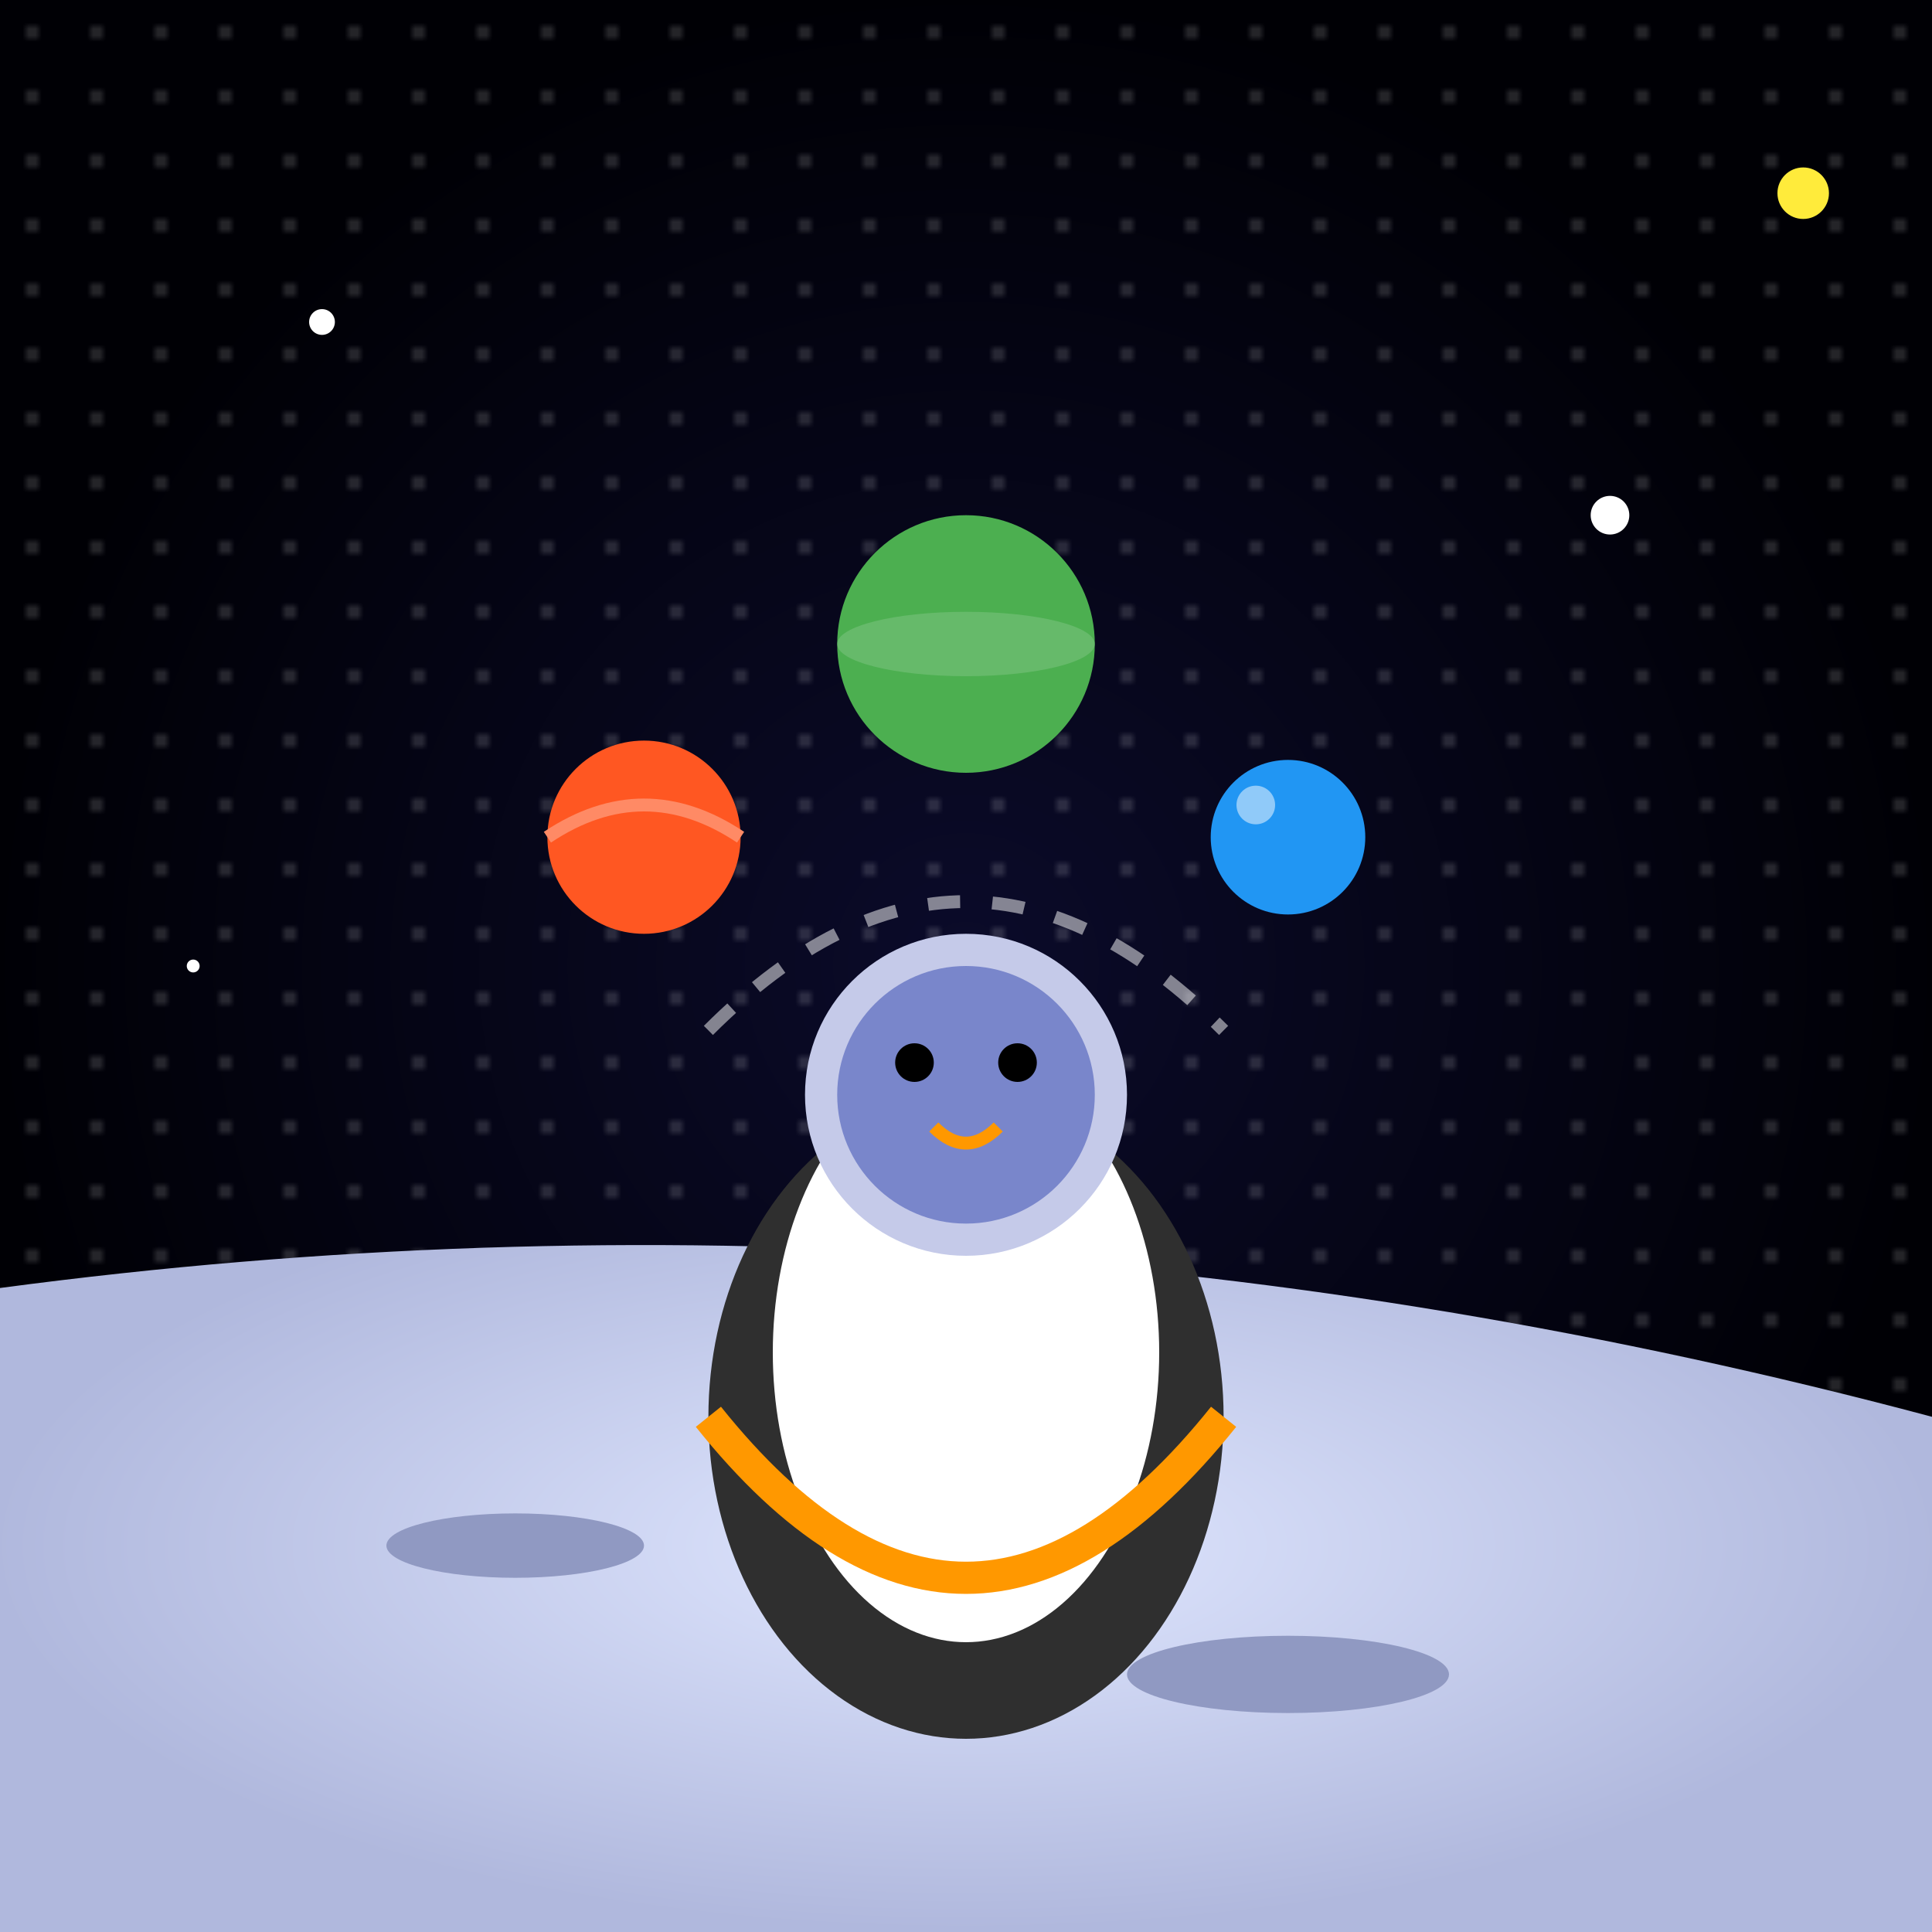 <svg viewBox="0 0 300 300" xmlns="http://www.w3.org/2000/svg">
  <defs>
    <radialGradient id="moonSurface" cx="50%" cy="50%" r="50%">
      <stop offset="0%" style="stop-color:#e0e7ff"/>
      <stop offset="100%" style="stop-color:#b0b8dd"/>
    </radialGradient>
    <radialGradient id="space" cx="50%" cy="50%" r="50%">
      <stop offset="0%" style="stop-color:#0B0B2A"/>
      <stop offset="100%" style="stop-color:#000005"/>
    </radialGradient>
    <pattern id="stars" width="10" height="10" patternUnits="userSpaceOnUse">
      <circle cx="5" cy="5" r="0.5" fill="white" opacity="0.8"/>
    </pattern>
  </defs>

  <!-- Space background -->
  <rect x="0" y="0" width="300" height="300" fill="url(#space)"/>
  <rect x="0" y="0" width="300" height="300" fill="url(#stars)"/>

  <!-- Moon surface -->
  <path d="M0 200 Q150 180 300 220 L300 300 L0 300 Z" fill="url(#moonSurface)"/>
  <ellipse cx="80" cy="240" rx="20" ry="5" fill="#9099c2"/>
  <ellipse cx="200" cy="260" rx="25" ry="6" fill="#9099c2"/>

  <!-- Penguin body -->
  <ellipse cx="150" cy="220" rx="40" ry="50" fill="#2F2F2F"/>
  <ellipse cx="150" cy="210" rx="30" ry="45" fill="white"/>
  
  <!-- Spacesuit -->
  <path d="M110 220 Q150 270 190 220" fill="none" stroke="#ff9800" stroke-width="5"/>
  <circle cx="150" cy="170" r="25" fill="#c5cae9"/>
  <circle cx="150" cy="170" r="20" fill="#7986cb"/>
  
  <!-- Juggling planets -->
  <circle cx="100" cy="130" r="15" fill="#ff5722"/>
  <circle cx="150" cy="100" r="20" fill="#4caf50"/>
  <circle cx="200" cy="130" r="12" fill="#2196f3"/>
  
  <!-- Planet details -->
  <path d="M85 130 Q100 120 115 130" fill="none" stroke="#ff8a65" stroke-width="2"/>
  <ellipse cx="150" cy="100" rx="20" ry="5" fill="#81c784" opacity="0.5"/>
  <circle cx="195" cy="125" r="3" fill="#90caf9"/>
  
  <!-- Juggling motion lines -->
  <path d="M110 160 Q150 120 190 160" fill="none" stroke="white" stroke-width="2" opacity="0.5" stroke-dasharray="5,5"/>
  
  <!-- Penguin face -->
  <circle cx="142" cy="165" r="3" fill="black"/>
  <circle cx="158" cy="165" r="3" fill="black"/>
  <path d="M145 175 Q150 180 155 175" fill="none" stroke="#ff9800" stroke-width="2"/>
  
  <!-- Stars and distant planets -->
  <circle cx="50" cy="50" r="2" fill="white"/>
  <circle cx="250" cy="80" r="3" fill="white"/>
  <circle cx="30" cy="150" r="1" fill="white"/>
  <circle cx="280" cy="30" r="4" fill="#ffeb3b"/>
</svg>